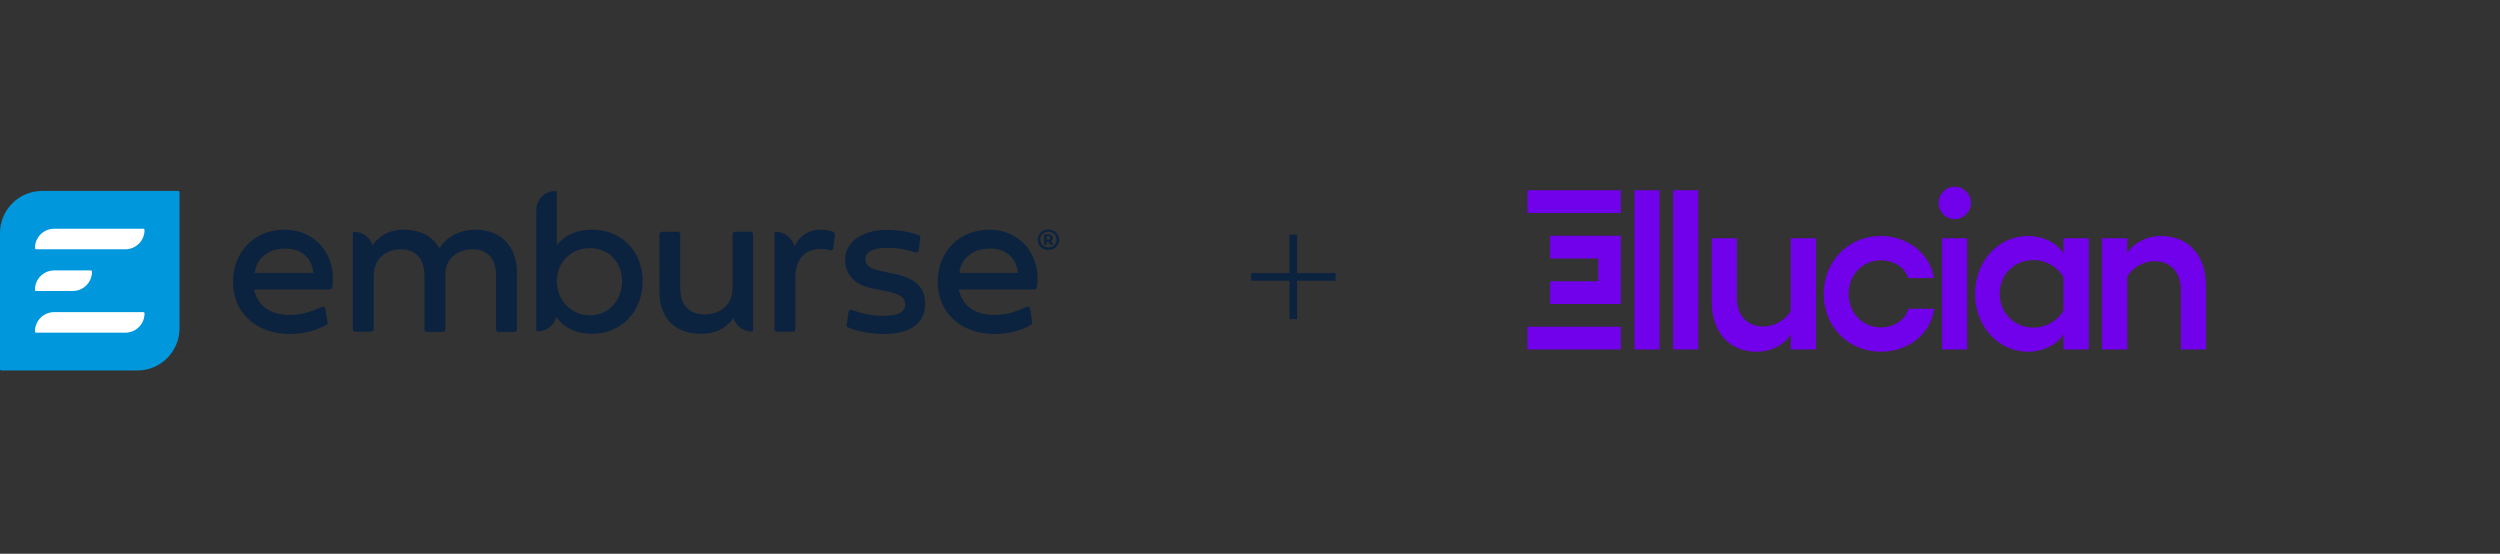 <svg xmlns="http://www.w3.org/2000/svg" fill="none" viewBox="0 0 456 101" height="101" width="456">
<rect x="0" y="0" width="456" height="101" fill="#333333" stroke="none"/>
<g clip-path="url(#clip0_1393_28)">
<path fill="#0097DC" d="M7.673 34.83C3.445 34.83 0 38.275 0 42.503V67.331C0 67.468 0.102 67.57 0.273 67.57H25.101C29.296 67.57 32.74 64.125 32.74 59.897V35.103C32.74 34.932 32.638 34.83 32.467 34.83H7.673Z"></path>
<path fill="white" d="M6.616 53.076H13.267C15.21 53.076 16.779 51.507 16.779 49.563C16.779 49.426 16.677 49.324 16.541 49.324H9.89C7.946 49.324 6.377 50.893 6.377 52.837C6.377 52.973 6.48 53.076 6.616 53.076Z"></path>
<path fill="white" d="M6.616 45.471H22.85C24.794 45.471 26.363 43.902 26.363 41.958C26.363 41.821 26.26 41.719 26.124 41.719H9.89C7.946 41.719 6.377 43.288 6.377 45.232C6.377 45.368 6.48 45.471 6.616 45.471Z"></path>
<path fill="white" d="M26.124 56.929H9.89C7.946 56.929 6.377 58.498 6.377 60.442C6.377 60.579 6.48 60.681 6.616 60.681H22.85C24.794 60.681 26.363 59.112 26.363 57.168C26.363 57.032 26.26 56.929 26.124 56.929Z"></path>
<path fill="#0C2340" d="M51.872 41.889C46.416 41.889 42.494 45.948 42.494 51.405C42.494 57.032 46.723 60.92 52.861 60.92C55.283 60.92 57.5 60.374 59.512 59.283C59.682 59.18 59.785 58.976 59.751 58.805L59.341 56.316C59.307 56.009 58.966 55.838 58.693 55.974C56.545 56.964 54.84 57.441 52.861 57.441C49.315 57.441 46.995 55.804 46.347 52.803H60.126C60.364 52.803 60.569 52.632 60.603 52.428C61.456 46.63 57.67 41.889 51.872 41.889ZM46.484 49.768C46.757 47.142 49.008 45.334 52.009 45.334C55.01 45.334 56.92 47.108 57.159 49.768H46.484Z"></path>
<path fill="#0C2340" d="M86.659 41.889C83.521 41.889 81.236 43.492 80.145 45.3C78.985 43.185 76.768 41.889 73.631 41.889C70.425 41.889 68.652 43.629 67.969 44.788C67.526 43.322 66.196 42.265 64.593 42.265C64.457 42.265 64.355 42.367 64.355 42.503V60.033C64.355 60.306 64.559 60.51 64.832 60.51H67.697C67.969 60.51 68.174 60.306 68.174 60.033V50.245C68.174 47.21 70.391 45.471 73.119 45.471C75.814 45.471 77.416 47.21 77.416 50.245V60.067C77.416 60.34 77.621 60.544 77.894 60.544H80.759C81.031 60.544 81.236 60.34 81.236 60.067V50.006C81.236 47.142 83.521 45.471 86.181 45.471C88.875 45.471 90.478 47.21 90.478 50.245V60.067C90.478 60.34 90.683 60.544 90.956 60.544H93.82C94.093 60.544 94.298 60.34 94.298 60.067V49.426C94.162 45.027 91.535 41.889 86.659 41.889Z"></path>
<path fill="#0C2340" d="M108.042 41.889C104.973 41.889 102.926 43.015 101.562 44.72V35.069C101.562 34.932 101.46 34.83 101.323 34.83C99.379 34.83 97.811 36.399 97.811 38.343V60.203C97.811 60.34 97.913 60.442 98.049 60.442C99.686 60.442 101.051 59.351 101.46 57.85C102.858 59.726 105.007 60.886 108.076 60.886C113.26 60.886 117.216 56.895 117.216 51.302C117.216 45.709 113.226 41.889 108.042 41.889ZM107.599 57.509C104.086 57.509 101.562 54.645 101.562 51.302C101.562 47.926 104.086 45.266 107.599 45.266C111.111 45.266 113.464 47.926 113.464 51.302C113.43 54.679 111.111 57.509 107.599 57.509Z"></path>
<path fill="#0C2340" d="M136.928 42.265H134.098C133.825 42.265 133.62 42.469 133.62 42.742V52.564C133.62 55.599 131.369 57.339 128.504 57.339C125.708 57.339 124.071 55.599 124.071 52.564V42.742C124.071 42.469 123.866 42.265 123.593 42.265H120.763C120.49 42.265 120.285 42.469 120.285 42.742V53.349C120.285 57.782 122.911 60.886 127.891 60.886C131.199 60.886 132.938 59.248 133.757 57.987C134.2 59.419 135.53 60.476 137.133 60.476C137.269 60.476 137.372 60.374 137.372 60.237V42.742C137.372 42.469 137.167 42.265 136.928 42.265Z"></path>
<path fill="#0C2340" d="M151.9 42.231C151.457 42.094 150.672 41.889 149.751 41.889C147.773 41.889 146 42.742 144.909 44.959C144.533 43.424 143.135 42.265 141.498 42.265C141.362 42.265 141.259 42.367 141.259 42.503V60.033C141.259 60.306 141.464 60.51 141.737 60.51H144.602C144.874 60.51 145.079 60.306 145.079 60.033V50.586C145.079 46.459 147.705 45.402 149.717 45.402C150.433 45.402 151.013 45.539 151.422 45.641C151.695 45.709 151.968 45.539 152.002 45.232L152.309 42.708C152.241 42.503 152.105 42.299 151.9 42.231Z"></path>
<path fill="#0C2340" d="M163.086 49.938L160.972 49.495C158.687 49.017 157.834 48.438 157.834 47.312C157.834 45.948 159.198 45.198 161.961 45.198C163.632 45.198 165.507 45.539 166.974 46.05C167.247 46.153 167.554 45.982 167.588 45.675L167.861 43.356C167.895 43.151 167.758 42.947 167.554 42.879C166.019 42.299 163.836 41.924 161.756 41.924C157.186 41.924 154.151 44.209 154.151 47.312C154.151 50.109 155.856 51.95 159.062 52.598L161.756 53.144C164.109 53.621 165.098 54.269 165.098 55.531C165.098 56.929 163.836 57.612 161.074 57.612C159.232 57.612 157.152 57.202 155.379 56.52C155.106 56.418 154.799 56.588 154.765 56.895L154.424 59.214C154.389 59.419 154.492 59.624 154.662 59.692C156.265 60.442 158.687 60.92 161.313 60.92C165.746 60.92 168.747 59.146 168.747 55.463C168.781 52.257 166.803 50.722 163.086 49.938Z"></path>
<path fill="#0C2340" d="M180.411 41.889C174.954 41.889 171.032 45.948 171.032 51.405C171.032 57.032 175.261 60.92 181.4 60.92C183.821 60.92 186.038 60.374 188.05 59.283C188.221 59.18 188.323 58.976 188.289 58.805L187.88 56.316C187.846 56.009 187.505 55.838 187.232 55.974C185.083 56.964 183.378 57.441 181.4 57.441C177.853 57.441 175.534 55.804 174.886 52.803H188.664C188.903 52.803 189.108 52.632 189.142 52.428C189.994 46.63 186.209 41.889 180.411 41.889ZM174.988 49.768C175.261 47.142 177.512 45.334 180.513 45.334C183.514 45.334 185.424 47.108 185.663 49.768H174.988Z"></path>
<path fill="#0C2340" d="M191.222 41.855C192.279 41.855 193.2 42.674 193.2 43.731C193.2 44.822 192.347 45.607 191.222 45.607C190.165 45.607 189.278 44.857 189.278 43.731C189.312 42.64 190.165 41.855 191.222 41.855ZM191.222 45.13C192.041 45.13 192.723 44.55 192.723 43.697C192.723 42.879 192.041 42.265 191.222 42.265C190.404 42.265 189.756 42.844 189.756 43.697C189.756 44.55 190.404 45.13 191.222 45.13ZM190.881 44.652H190.438V42.742H191.324C191.734 42.742 192.041 43.015 192.041 43.424C192.041 43.663 191.904 43.902 191.699 44.004L192.177 44.652H191.631L191.222 44.106H190.881V44.652ZM190.881 43.117V43.697H191.29C191.461 43.697 191.563 43.561 191.563 43.39C191.563 43.22 191.461 43.083 191.29 43.083L190.881 43.117Z"></path>
</g>
<g clip-path="url(#clip1_1393_28)">
<path fill="#7100EB" d="M298.114 34.707H302.693V63.742H298.114V34.707ZM305.168 63.742H309.748V34.707H305.168V63.742ZM326.621 56.732C325.59 58.474 323.609 59.553 321.588 59.553C318.7 59.553 316.802 57.562 316.802 54.285V43.459H312.223V55.031C312.223 60.631 315.4 64.157 320.474 64.157C322.991 64.157 325.425 62.954 326.621 61.004V63.742H331.242V43.459H326.621V56.732ZM343.082 59.719C339.74 59.719 337.182 57.064 337.182 53.621C337.182 50.137 339.74 47.482 343.082 47.482C345.475 47.482 347.538 48.851 348.033 50.718H352.736C352.117 46.321 347.95 43.044 343.082 43.044C337.182 43.044 332.644 47.607 332.644 53.621C332.644 59.636 337.182 64.157 343.082 64.157C347.992 64.157 352.241 60.921 352.777 56.317H348.074C347.579 58.35 345.475 59.719 343.082 59.719ZM354.221 63.742H358.801V43.459H354.221V63.742ZM356.532 34.043C354.923 34.043 353.603 35.412 353.603 36.988C353.603 38.647 354.923 39.975 356.532 39.975C358.141 39.975 359.502 38.647 359.502 36.988C359.502 35.412 358.141 34.043 356.532 34.043ZM376.376 43.459H380.996V63.742H376.376V60.922C375.386 62.788 372.663 64.157 369.94 64.157C364.453 64.157 360.244 59.511 360.244 53.58C360.244 47.69 364.453 43.044 369.94 43.044C372.663 43.044 375.386 44.413 376.376 46.279V43.459ZM376.376 50.593C375.427 48.768 373.199 47.441 370.889 47.441C367.423 47.441 364.741 50.054 364.741 53.58C364.741 57.105 367.423 59.76 370.889 59.76C373.199 59.76 375.386 58.433 376.376 56.649V50.593ZM394.117 43.044C391.601 43.044 389.249 44.247 388.012 46.155V43.459H383.391V63.742H388.012V50.427C389.084 48.727 390.982 47.648 393.004 47.648C395.891 47.648 397.789 49.639 397.789 52.916V63.742H402.369V52.169C402.369 46.57 399.192 43.044 394.117 43.044ZM278.6 38.855H295.639V34.707H278.6V38.855ZM282.726 47.151H291.513V51.298H282.726V55.446H295.639V43.003H282.726V47.151ZM278.6 63.742H295.639V59.594H278.6V63.742Z"></path>
</g>
<line stroke-width="1.4" stroke="#0C2340" y2="58.2" x2="235.9" y1="42.8" x1="235.9"></line>
<line stroke-width="1.4" stroke="#0C2340" y2="50.5" x2="243.6" y1="50.5" x1="228.2"></line>
<defs>
<clipPath id="clip0_1393_28">
<rect transform="translate(0 34.4)" fill="white" height="33.6" width="193.2"></rect>
</clipPath>
<clipPath id="clip1_1393_28">
<rect transform="translate(278.6 33)" fill="white" height="32.2" width="123.769"></rect>
</clipPath>
</defs>
</svg>
